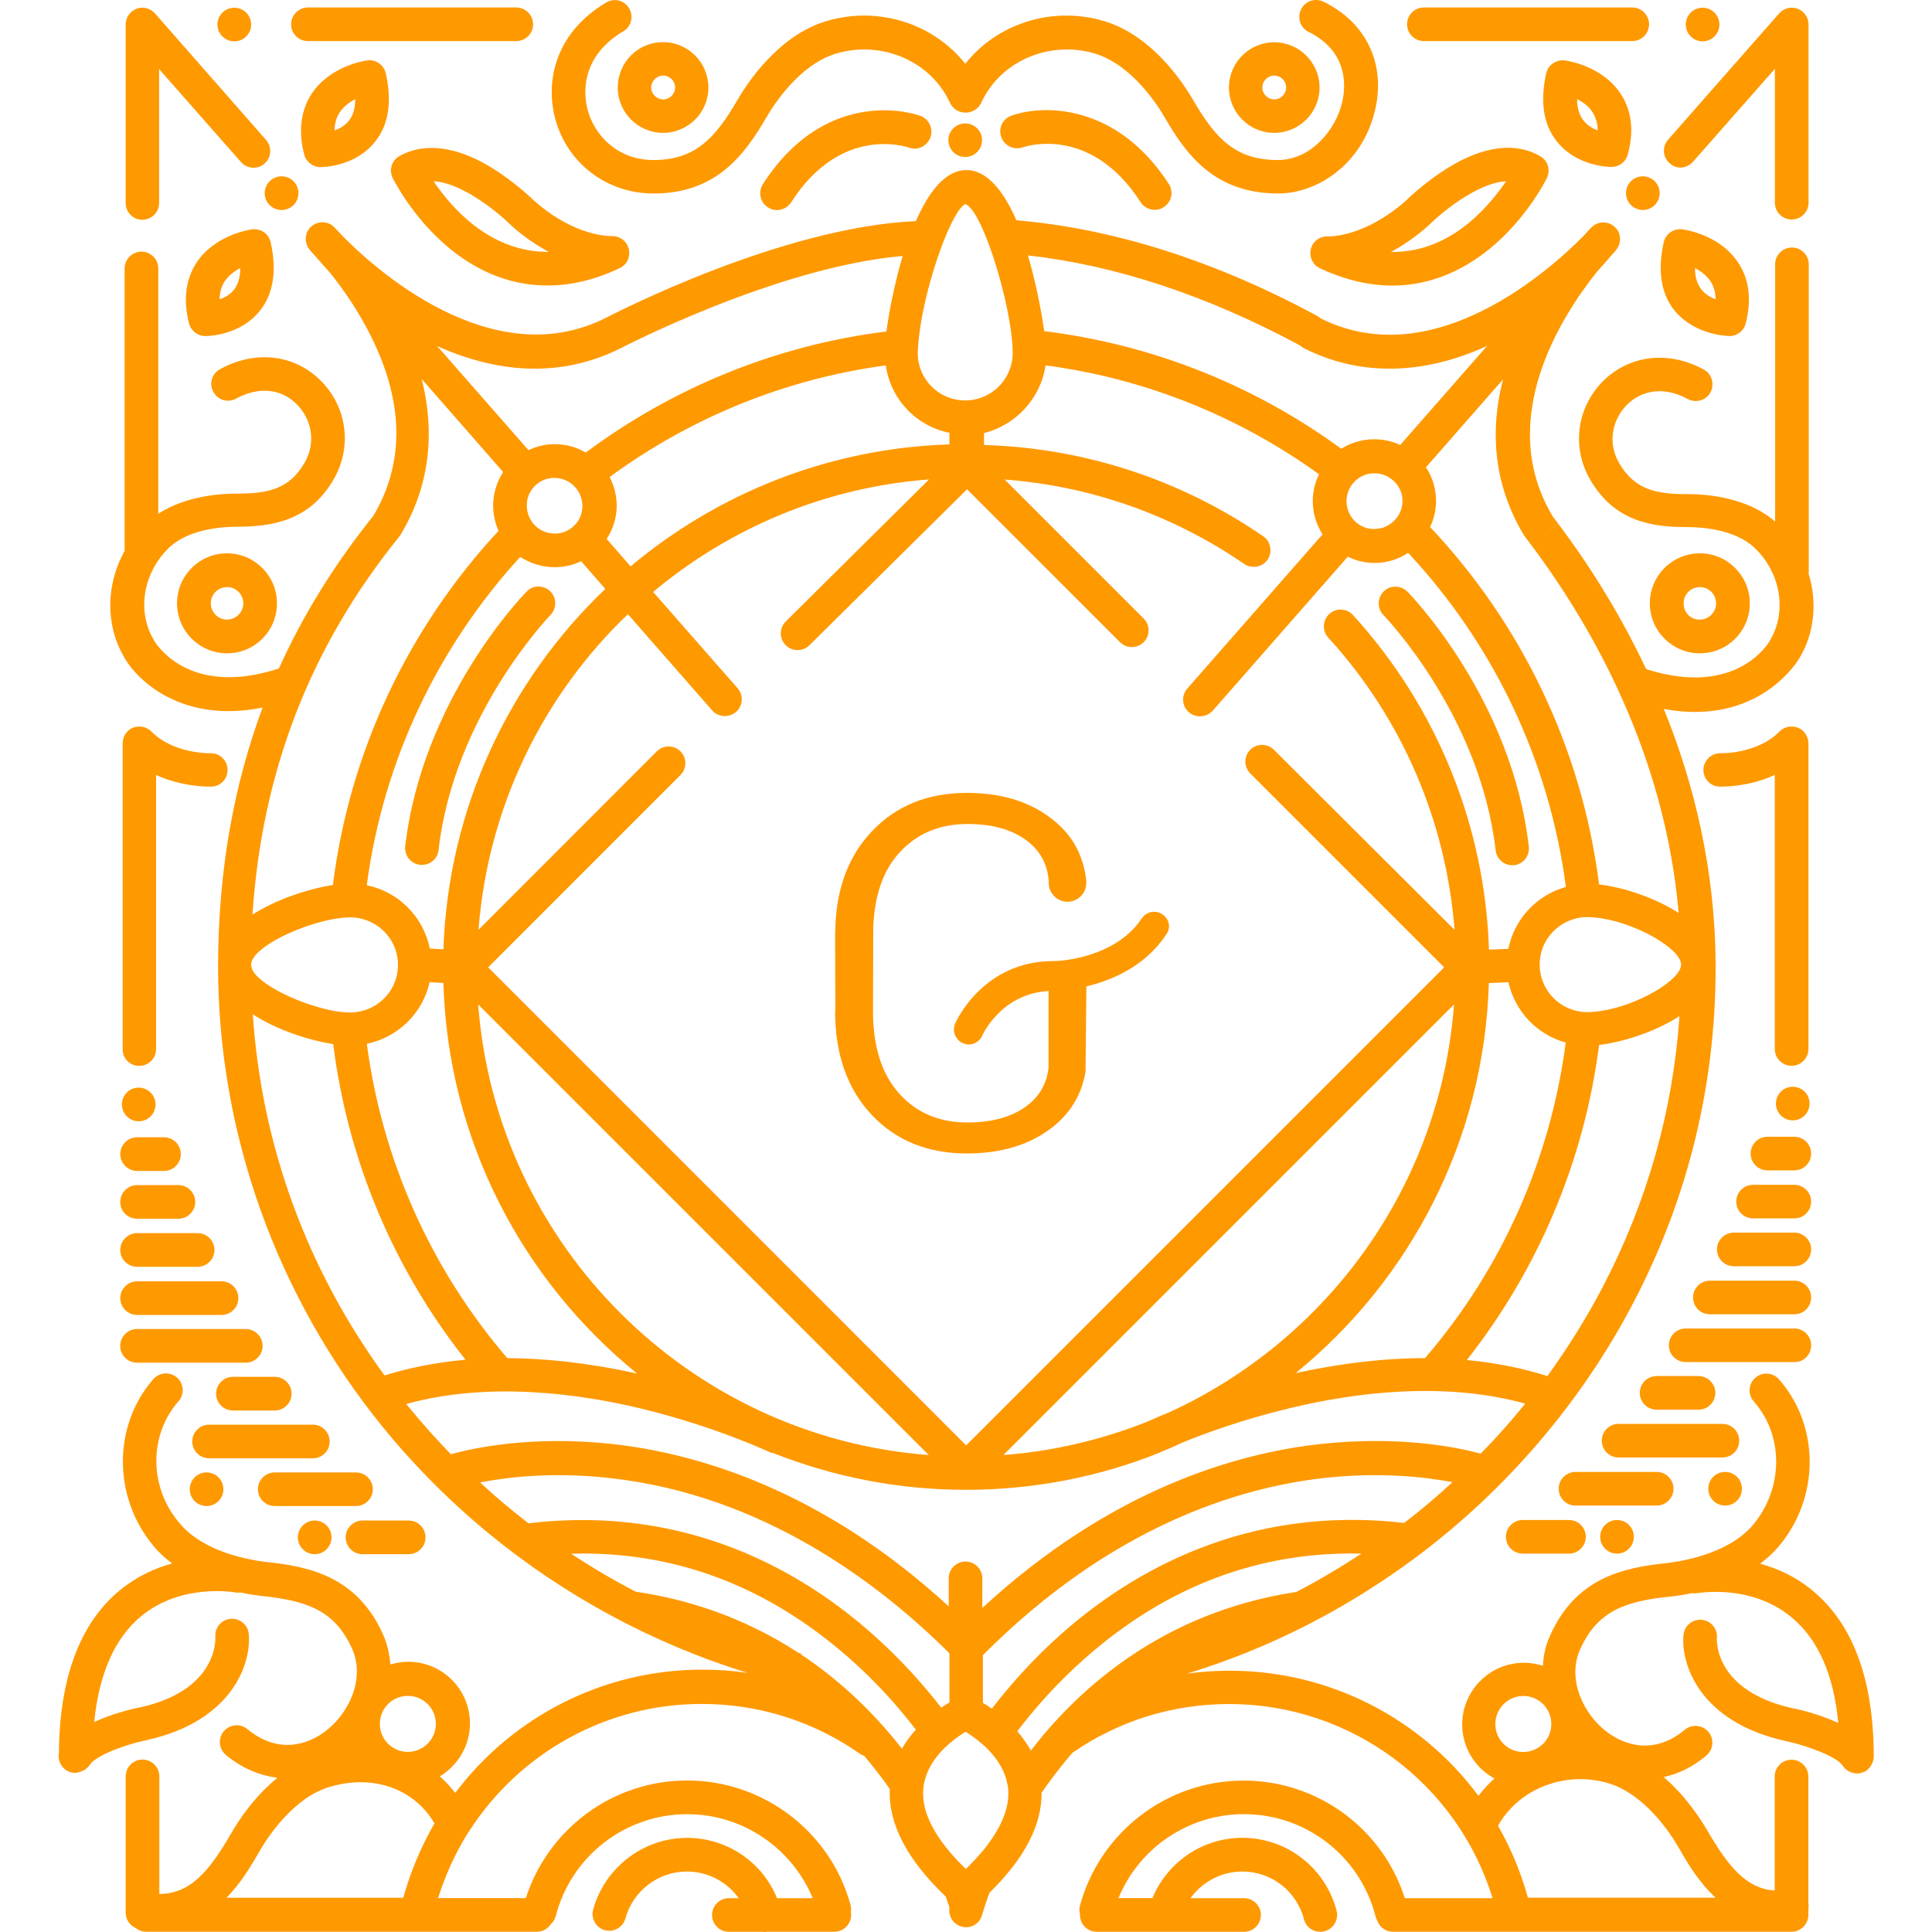 <svg width="40" height="40" viewBox="0 0 40 40" fill="none" xmlns="http://www.w3.org/2000/svg">
<g clip-path="url(#clip0_7175_10536)">
<path d="M24.065 18.93C23.925 18.835 23.733 18.873 23.639 19.015C23.082 19.853 21.9 19.898 21.838 19.898C21.827 19.898 21.822 19.898 21.81 19.898C20.354 19.898 19.797 21.141 19.775 21.191C19.709 21.348 19.78 21.528 19.932 21.596C19.972 21.613 20.017 21.625 20.055 21.625C20.174 21.625 20.285 21.558 20.337 21.44C20.342 21.428 20.725 20.573 21.709 20.518V22.11C21.669 22.453 21.507 22.723 21.218 22.925C20.92 23.133 20.522 23.24 20.032 23.24C19.447 23.24 18.968 23.038 18.615 22.638C18.255 22.238 18.075 21.671 18.075 20.94L18.08 19.185C18.108 18.538 18.282 18.026 18.615 17.661C18.975 17.261 19.447 17.06 20.032 17.06C20.522 17.06 20.92 17.166 21.218 17.375C21.517 17.583 21.685 17.87 21.713 18.241C21.713 18.253 21.713 18.27 21.713 18.281C21.713 18.495 21.889 18.67 22.102 18.67C22.315 18.67 22.49 18.495 22.49 18.281C22.49 18.27 22.49 18.253 22.49 18.241C22.433 17.685 22.18 17.246 21.725 16.915C21.27 16.58 20.703 16.416 20.017 16.416C19.202 16.416 18.544 16.686 18.044 17.22C17.572 17.72 17.323 18.378 17.295 19.188C17.295 19.245 17.29 19.3 17.29 19.356L17.295 20.936H17.29C17.29 21.83 17.544 22.545 18.044 23.078C18.544 23.611 19.202 23.881 20.017 23.881C20.703 23.881 21.27 23.718 21.727 23.386C22.143 23.083 22.39 22.683 22.475 22.188L22.492 20.423C23.003 20.3 23.7 20.018 24.14 19.355C24.25 19.216 24.212 19.025 24.065 18.93ZM29.48 0.851H33.794C33.985 0.851 34.142 0.695 34.142 0.503C34.142 0.311 33.985 0.155 33.794 0.155H29.48C29.288 0.155 29.132 0.311 29.132 0.503C29.132 0.695 29.288 0.851 29.48 0.851ZM6.375 0.851H10.688C10.88 0.851 11.037 0.695 11.037 0.503C11.037 0.311 10.879 0.155 10.688 0.155H6.375C6.184 0.155 6.027 0.311 6.027 0.503C6.027 0.695 6.179 0.851 6.375 0.851ZM34.014 3.651C34.207 3.651 34.362 3.808 34.362 4C34.362 4.193 34.205 4.348 34.014 4.348C33.82 4.348 33.665 4.191 33.665 4C33.663 3.808 33.82 3.651 34.014 3.651ZM19.983 2.555C20.177 2.555 20.332 2.711 20.332 2.903C20.332 3.095 20.175 3.251 19.983 3.251C19.792 3.251 19.635 3.095 19.635 2.903C19.635 2.711 19.79 2.555 19.983 2.555ZM13.517 4.006C13.522 4.006 13.528 4.006 13.534 4.006C14.844 4.006 15.428 3.185 15.873 2.421C16.02 2.168 16.56 1.325 17.323 1.106C18.268 0.831 19.275 1.27 19.669 2.13C19.725 2.253 19.849 2.326 19.972 2.331C19.977 2.331 19.983 2.331 19.988 2.331C19.994 2.331 20 2.331 20.01 2.331C20.134 2.326 20.257 2.253 20.314 2.13C20.707 1.27 21.713 0.831 22.659 1.106C23.424 1.331 23.963 2.17 24.108 2.421C24.553 3.191 25.137 4.006 26.465 4.006C27.264 4.006 28.209 3.41 28.472 2.268C28.692 1.323 28.287 0.468 27.404 0.036C27.229 -0.049 27.022 0.02 26.937 0.193C26.852 0.368 26.92 0.575 27.093 0.66C27.932 1.076 27.858 1.813 27.79 2.11C27.655 2.695 27.139 3.313 26.457 3.313C25.585 3.313 25.169 2.875 24.702 2.07C24.472 1.676 23.83 0.72 22.847 0.433C21.773 0.118 20.637 0.495 19.985 1.321C19.334 0.495 18.197 0.118 17.123 0.433C16.14 0.72 15.498 1.676 15.268 2.07C14.802 2.873 14.385 3.313 13.53 3.313C13.525 3.313 13.518 3.313 13.518 3.313C12.777 3.308 12.303 2.79 12.168 2.278C12.102 2.036 11.96 1.21 12.905 0.648C13.069 0.553 13.125 0.338 13.024 0.17C12.925 0.008 12.719 -0.049 12.549 0.053C11.463 0.7 11.295 1.723 11.497 2.465C11.745 3.381 12.56 4 13.517 4.006ZM5.83 3.651C6.024 3.651 6.179 3.808 6.179 4C6.179 4.193 6.022 4.348 5.83 4.348C5.639 4.348 5.48 4.193 5.48 4C5.48 3.808 5.637 3.651 5.83 3.651ZM4.852 0.16C5.045 0.16 5.2 0.316 5.2 0.508C5.2 0.7 5.044 0.856 4.852 0.856C4.66 0.856 4.502 0.701 4.502 0.508C4.502 0.315 4.659 0.16 4.852 0.16ZM35.25 0.16C35.444 0.16 35.599 0.316 35.599 0.508C35.599 0.7 35.442 0.856 35.25 0.856C35.059 0.856 34.902 0.7 34.902 0.508C34.902 0.316 35.057 0.16 35.25 0.16ZM37.117 22.5C37.31 22.5 37.465 22.656 37.465 22.848C37.465 23.041 37.309 23.196 37.117 23.196C36.923 23.196 36.769 23.04 36.769 22.848C36.769 22.656 36.923 22.5 37.117 22.5ZM35.717 30.475C35.91 30.475 36.065 30.631 36.065 30.823C36.065 31.016 35.908 31.171 35.717 31.171C35.525 31.171 35.368 31.015 35.368 30.823C35.368 30.63 35.523 30.475 35.717 30.475ZM33.478 31.47C33.672 31.47 33.827 31.626 33.827 31.818C33.827 32.011 33.67 32.166 33.478 32.166C33.285 32.166 33.13 32.01 33.13 31.818C33.13 31.625 33.287 31.47 33.478 31.47ZM12.79 1.813C12.79 2.33 13.212 2.751 13.729 2.751C14.245 2.751 14.667 2.33 14.667 1.813C14.667 1.296 14.247 0.873 13.73 0.873C13.213 0.868 12.79 1.29 12.79 1.813ZM13.73 1.565C13.865 1.565 13.977 1.676 13.977 1.811C13.977 1.946 13.865 2.058 13.73 2.058C13.595 2.058 13.483 1.946 13.483 1.811C13.482 1.678 13.595 1.565 13.73 1.565ZM26.382 2.751C26.898 2.751 27.32 2.33 27.32 1.813C27.32 1.296 26.898 0.875 26.382 0.875C25.865 0.875 25.444 1.296 25.444 1.813C25.444 2.33 25.865 2.751 26.382 2.751ZM26.382 1.565C26.517 1.565 26.628 1.676 26.628 1.811C26.628 1.946 26.517 2.058 26.382 2.058C26.247 2.058 26.135 1.946 26.135 1.811C26.135 1.678 26.247 1.565 26.382 1.565ZM20.933 2.398C20.753 2.465 20.663 2.663 20.732 2.843C20.799 3.023 20.997 3.113 21.177 3.051C21.233 3.03 22.582 2.58 23.617 4.188C23.683 4.29 23.797 4.345 23.909 4.345C23.97 4.345 24.038 4.328 24.093 4.288C24.257 4.186 24.302 3.968 24.2 3.81C23.12 2.14 21.592 2.156 20.933 2.398ZM19.055 2.398C19.005 2.381 18.544 2.218 17.913 2.313C17.328 2.398 16.49 2.73 15.793 3.815C15.692 3.978 15.737 4.191 15.9 4.293C15.957 4.333 16.023 4.35 16.085 4.35C16.197 4.35 16.31 4.293 16.377 4.193C17.405 2.585 18.755 3.035 18.817 3.056C18.997 3.123 19.194 3.028 19.262 2.848C19.33 2.668 19.235 2.465 19.055 2.398ZM35.053 3.348L36.747 1.425V4.196C36.747 4.388 36.904 4.545 37.095 4.545C37.287 4.545 37.444 4.388 37.444 4.196V0.508C37.444 0.361 37.353 0.233 37.218 0.181C37.084 0.13 36.932 0.17 36.837 0.276L34.537 2.891C34.407 3.038 34.425 3.256 34.57 3.381C34.705 3.511 34.923 3.495 35.053 3.348ZM2.945 4.551C3.137 4.551 3.294 4.395 3.294 4.203V1.43L4.987 3.353C5.115 3.5 5.335 3.511 5.475 3.388C5.622 3.258 5.632 3.04 5.509 2.898L3.209 0.278C3.114 0.171 2.962 0.131 2.827 0.181C2.692 0.233 2.602 0.361 2.602 0.508V4.203C2.602 4.393 2.754 4.551 2.945 4.551ZM27.495 4.895C27.332 4.883 27.18 4.996 27.14 5.153C27.1 5.316 27.18 5.485 27.325 5.553C27.877 5.811 28.377 5.913 28.827 5.913C29.687 5.913 30.373 5.536 30.852 5.143C31.617 4.513 32.01 3.72 32.027 3.686C32.105 3.523 32.048 3.326 31.892 3.236C31.537 3.028 30.925 2.9 29.992 3.466C29.525 3.753 29.165 4.096 29.104 4.158C28.248 4.911 27.535 4.895 27.495 4.895ZM29.57 4.675C29.575 4.67 29.582 4.663 29.587 4.658C29.852 4.393 30.599 3.781 31.183 3.753C31.015 3.995 30.762 4.321 30.419 4.608C29.912 5.025 29.372 5.226 28.799 5.215C29.037 5.091 29.3 4.911 29.57 4.675ZM8.264 3.235C8.107 3.325 8.05 3.523 8.13 3.685C8.147 3.718 8.54 4.511 9.305 5.141C9.784 5.535 10.463 5.911 11.33 5.911C11.785 5.911 12.287 5.81 12.832 5.551C12.983 5.478 13.057 5.315 13.017 5.151C12.977 4.99 12.83 4.883 12.662 4.888C12.633 4.888 11.914 4.91 11.059 4.156C10.997 4.096 10.637 3.753 10.17 3.466C9.237 2.903 8.619 3.033 8.264 3.235ZM10.592 4.675C10.857 4.911 11.12 5.085 11.362 5.215C10.147 5.226 9.344 4.298 8.977 3.753C9.562 3.781 10.31 4.395 10.573 4.658C10.582 4.663 10.587 4.67 10.592 4.675ZM37.527 32.931C37.178 32.64 36.795 32.47 36.442 32.375C36.577 32.273 36.707 32.155 36.819 32.026C37.678 31.015 37.685 29.525 36.83 28.556C36.7 28.41 36.482 28.4 36.34 28.528C36.194 28.658 36.184 28.876 36.312 29.018C36.937 29.726 36.925 30.823 36.29 31.576C35.773 32.183 34.788 32.33 34.497 32.363C33.614 32.458 32.623 32.661 32.09 33.87C32.005 34.055 31.955 34.263 31.944 34.488C31.82 34.448 31.685 34.426 31.55 34.426C30.847 34.426 30.273 35 30.273 35.703C30.273 36.186 30.544 36.608 30.942 36.821C30.823 36.928 30.712 37.046 30.61 37.181C29.428 35.59 27.54 34.59 25.46 34.59C25.162 34.59 24.863 34.611 24.577 34.651C26.287 34.128 27.877 33.313 29.328 32.233C31.202 30.833 32.758 29.005 33.827 26.953C34.952 24.793 35.52 22.46 35.52 20.031C35.52 20.015 35.52 20.003 35.52 19.986C35.52 19.981 35.52 19.981 35.52 19.975C35.52 19.968 35.52 19.963 35.52 19.958C35.508 17.985 35.07 16.208 34.447 14.678C34.677 14.723 34.897 14.74 35.093 14.74C36.55 14.74 37.19 13.738 37.258 13.621C37.574 13.093 37.623 12.451 37.444 11.873C37.449 11.856 37.449 11.833 37.449 11.811V5.473C37.449 5.281 37.292 5.125 37.1 5.125C36.908 5.125 36.752 5.281 36.752 5.473V10.798C36.162 10.286 35.307 10.23 34.952 10.23C34.265 10.235 33.839 10.128 33.523 9.588C33.258 9.133 33.412 8.66 33.675 8.39C34.007 8.053 34.478 8.008 34.94 8.26C35.108 8.35 35.322 8.293 35.412 8.125C35.502 7.956 35.445 7.743 35.277 7.653C34.545 7.248 33.725 7.35 33.18 7.9C32.64 8.451 32.538 9.266 32.922 9.93C33.422 10.79 34.182 10.913 34.928 10.913C34.94 10.913 34.945 10.913 34.957 10.913C35.182 10.913 35.907 10.946 36.324 11.34C36.864 11.851 37.004 12.655 36.65 13.251C36.65 13.251 36.645 13.256 36.645 13.263C36.617 13.313 35.949 14.45 34.082 13.853C33.52 12.661 32.867 11.648 32.26 10.84L31.983 11.051L32.258 10.838L32.147 10.691C30.948 8.685 32.332 6.546 33.052 5.641L33.457 5.18C33.58 5.033 33.569 4.815 33.423 4.69C33.283 4.571 33.08 4.578 32.952 4.706C32.94 4.718 32.879 4.78 32.783 4.886C32.158 5.521 29.718 7.771 27.352 6.596L27.285 6.551L27.252 6.53C25.132 5.388 23.04 4.73 21.044 4.561C20.785 3.971 20.442 3.521 20.009 3.521C19.57 3.521 19.227 3.976 18.962 4.578C16.167 4.701 12.692 6.506 12.545 6.58C10.165 7.78 7.714 5.518 7.089 4.883C6.994 4.776 6.925 4.715 6.92 4.703C6.79 4.573 6.589 4.568 6.449 4.686C6.302 4.81 6.292 5.03 6.415 5.176L6.849 5.666C7.1 5.98 7.42 6.435 7.69 6.98C8.365 8.346 8.377 9.588 7.73 10.68C6.925 11.681 6.274 12.733 5.774 13.841C3.89 14.455 3.215 13.306 3.187 13.256C3.187 13.251 3.182 13.251 3.182 13.245C2.827 12.648 2.967 11.845 3.507 11.333C3.924 10.94 4.649 10.906 4.874 10.906H4.879C5.632 10.906 6.409 10.788 6.909 9.923C7.292 9.258 7.19 8.436 6.65 7.891C6.105 7.335 5.284 7.24 4.554 7.645C4.384 7.735 4.322 7.948 4.419 8.116C4.509 8.285 4.722 8.346 4.89 8.251C5.357 7.998 5.829 8.043 6.155 8.381C6.42 8.651 6.567 9.123 6.307 9.578C5.999 10.113 5.577 10.22 4.902 10.22C4.897 10.22 4.89 10.22 4.88 10.22C4.57 10.22 3.852 10.265 3.277 10.636V5.558C3.277 5.366 3.12 5.21 2.929 5.21C2.737 5.21 2.58 5.366 2.58 5.558V11.406C2.197 12.091 2.175 12.93 2.569 13.605C2.607 13.678 2.849 14.083 3.389 14.386C3.699 14.56 4.142 14.723 4.734 14.723C4.947 14.723 5.184 14.701 5.437 14.65C4.83 16.28 4.525 18.035 4.515 19.946C4.515 19.951 4.515 19.951 4.515 19.958V19.963C4.515 19.98 4.515 19.996 4.515 20.008C4.515 23.461 5.73 26.851 7.934 29.556C9.885 31.951 12.539 33.728 15.48 34.635C15.17 34.59 14.855 34.568 14.542 34.568C12.479 34.568 10.605 35.551 9.425 37.121C9.33 36.998 9.224 36.88 9.105 36.778C9.477 36.553 9.73 36.148 9.73 35.681C9.73 34.978 9.157 34.405 8.454 34.405C8.324 34.405 8.2 34.426 8.082 34.461C8.065 34.241 8.015 34.035 7.935 33.848C7.395 32.64 6.412 32.436 5.529 32.341C5.237 32.308 4.252 32.161 3.735 31.555C3.084 30.818 3.072 29.721 3.695 29.013C3.825 28.866 3.807 28.648 3.667 28.523C3.52 28.393 3.302 28.411 3.177 28.551C2.329 29.518 2.334 31.008 3.189 32.021C3.3 32.156 3.43 32.268 3.565 32.37C3.21 32.465 2.829 32.64 2.48 32.926C1.654 33.606 1.232 34.743 1.22 36.29C1.192 36.43 1.254 36.576 1.377 36.655C1.434 36.688 1.495 36.705 1.557 36.705C1.579 36.705 1.607 36.7 1.63 36.693H1.635C1.647 36.693 1.652 36.688 1.664 36.681C1.68 36.676 1.704 36.67 1.72 36.66C1.725 36.66 1.725 36.655 1.732 36.655C1.789 36.621 1.839 36.576 1.872 36.52C2.007 36.345 2.564 36.126 3.025 36.03C4.83 35.636 5.207 34.416 5.15 33.831C5.134 33.64 4.965 33.5 4.774 33.516C4.582 33.533 4.442 33.701 4.459 33.893C4.459 33.898 4.464 34 4.43 34.151C4.345 34.5 4.037 35.101 2.879 35.355C2.874 35.355 2.874 35.355 2.867 35.355C2.732 35.383 2.327 35.478 1.95 35.653C2.052 34.651 2.372 33.921 2.917 33.466C3.755 32.77 4.862 32.966 4.874 32.971C4.914 32.976 4.947 32.976 4.98 32.971C5.165 33.011 5.324 33.033 5.442 33.045C6.37 33.146 6.937 33.348 7.292 34.141C7.567 34.766 7.214 35.485 6.735 35.845C6.494 36.03 5.847 36.396 5.122 35.8C4.975 35.676 4.757 35.698 4.632 35.845C4.509 35.991 4.53 36.21 4.677 36.335C5.004 36.605 5.369 36.761 5.745 36.806C5.262 37.2 4.935 37.695 4.789 37.953C4.317 38.768 3.934 39.206 3.299 39.213V36.778C3.299 36.586 3.142 36.43 2.95 36.43C2.759 36.43 2.602 36.586 2.602 36.778V39.601C2.602 39.741 2.687 39.86 2.804 39.916C2.865 39.961 2.939 39.995 3.017 39.995H11.114C11.237 39.995 11.338 39.933 11.405 39.838C11.45 39.793 11.49 39.736 11.507 39.67C11.827 38.426 12.947 37.561 14.229 37.561C15.375 37.561 16.393 38.258 16.827 39.3H16.087C15.784 38.551 15.052 38.051 14.225 38.051C13.32 38.051 12.522 38.665 12.28 39.536C12.23 39.721 12.342 39.913 12.522 39.963C12.707 40.013 12.899 39.901 12.948 39.721C13.105 39.148 13.629 38.748 14.22 38.748C14.659 38.748 15.052 38.961 15.293 39.3H15.09C14.899 39.3 14.742 39.456 14.742 39.648C14.742 39.84 14.899 39.996 15.09 39.996H15.793C15.805 39.995 15.822 40 15.834 40C15.85 40 15.867 40 15.879 39.995H17.273C17.465 39.995 17.622 39.838 17.622 39.646C17.622 39.63 17.622 39.613 17.617 39.596C17.622 39.551 17.622 39.501 17.612 39.45C17.202 37.926 15.807 36.863 14.227 36.863C12.697 36.863 11.354 37.853 10.887 39.298H9.07C9.217 38.831 9.414 38.398 9.66 37.993C9.677 37.971 9.689 37.948 9.705 37.926C10.733 36.313 12.534 35.278 14.53 35.278C15.712 35.278 16.847 35.638 17.808 36.313C17.837 36.33 17.865 36.346 17.893 36.353C18.04 36.528 18.185 36.713 18.327 36.905C18.36 36.95 18.389 36.995 18.422 37.04C18.389 37.753 18.777 38.501 19.58 39.266C19.608 39.351 19.637 39.423 19.654 39.48V39.553C19.654 39.745 19.81 39.901 20.002 39.901C20.165 39.901 20.294 39.795 20.334 39.643C20.334 39.638 20.384 39.468 20.485 39.188C21.21 38.48 21.57 37.788 21.565 37.118C21.61 37.051 21.66 36.978 21.712 36.91C21.869 36.696 22.032 36.488 22.202 36.291C23.159 35.628 24.277 35.28 25.447 35.28C27.967 35.28 30.17 36.921 30.902 39.3H29.085C28.623 37.855 27.28 36.865 25.745 36.865C24.165 36.865 22.777 37.928 22.36 39.451C22.343 39.508 22.343 39.563 22.36 39.62C22.36 39.631 22.36 39.636 22.36 39.648C22.36 39.84 22.517 39.996 22.709 39.996H25.757C25.948 39.996 26.105 39.84 26.105 39.648C26.105 39.456 25.948 39.3 25.757 39.3H24.648C24.89 38.963 25.284 38.748 25.722 38.748C26.323 38.748 26.847 39.153 26.998 39.738C27.038 39.895 27.178 39.996 27.335 39.996C27.363 39.996 27.392 39.991 27.42 39.985C27.605 39.94 27.718 39.748 27.674 39.563C27.444 38.675 26.645 38.05 25.722 38.05C24.9 38.05 24.17 38.55 23.86 39.298H23.157C23.584 38.258 24.607 37.56 25.755 37.56C27.037 37.56 28.157 38.426 28.477 39.668C28.482 39.696 28.498 39.725 28.51 39.753C28.555 39.893 28.685 39.995 28.842 39.995H37.092C37.283 39.995 37.44 39.838 37.44 39.646C37.44 39.641 37.44 39.63 37.44 39.625C37.44 39.62 37.44 39.608 37.44 39.603V39.536C37.445 39.503 37.445 39.47 37.445 39.435C37.445 39.43 37.445 39.423 37.44 39.418V36.781C37.44 36.59 37.283 36.433 37.092 36.433C36.9 36.433 36.743 36.59 36.743 36.781V39.143C36.158 39.098 35.794 38.665 35.343 37.89C35.197 37.643 34.894 37.176 34.444 36.793C34.754 36.726 35.05 36.58 35.327 36.348C35.474 36.225 35.495 36.005 35.372 35.858C35.248 35.711 35.029 35.69 34.882 35.813C34.162 36.41 33.515 36.043 33.269 35.858C32.79 35.498 32.437 34.773 32.712 34.155C33.067 33.361 33.633 33.153 34.562 33.058C34.68 33.046 34.837 33.025 35.023 32.985C35.057 32.99 35.097 32.99 35.135 32.985C35.147 32.985 36.243 32.783 37.087 33.48C37.639 33.935 37.964 34.666 38.06 35.673C37.678 35.493 37.267 35.398 37.139 35.37C37.133 35.37 37.133 35.37 37.127 35.37C35.974 35.116 35.658 34.521 35.575 34.171C35.542 34.025 35.542 33.925 35.547 33.913C35.563 33.721 35.423 33.553 35.232 33.536C35.04 33.52 34.872 33.66 34.855 33.851C34.798 34.441 35.175 35.656 36.987 36.05C37.453 36.151 38.044 36.381 38.15 36.556C38.15 36.556 38.15 36.561 38.155 36.561C38.172 36.583 38.188 36.606 38.205 36.623C38.21 36.628 38.217 36.628 38.222 36.635C38.239 36.646 38.255 36.663 38.272 36.668C38.277 36.673 38.288 36.68 38.294 36.68C38.31 36.691 38.327 36.696 38.343 36.701C38.349 36.701 38.36 36.706 38.365 36.706C38.387 36.711 38.415 36.718 38.444 36.718C38.465 36.718 38.483 36.718 38.505 36.713C38.51 36.713 38.517 36.713 38.522 36.708C38.538 36.703 38.555 36.696 38.578 36.691H38.584C38.6 36.686 38.612 36.675 38.629 36.67L38.633 36.665C38.645 36.66 38.655 36.648 38.662 36.643C38.667 36.638 38.678 36.631 38.684 36.621C38.688 36.616 38.7 36.605 38.705 36.6C38.71 36.588 38.722 36.583 38.727 36.571C38.732 36.56 38.739 36.555 38.743 36.543C38.748 36.531 38.755 36.526 38.76 36.515C38.765 36.503 38.765 36.493 38.772 36.481C38.777 36.47 38.777 36.46 38.783 36.448C38.783 36.436 38.788 36.426 38.788 36.42C38.788 36.408 38.794 36.398 38.794 36.38V36.366C38.792 34.776 38.365 33.623 37.527 32.931ZM8.349 39.291H4.689C4.999 38.976 5.217 38.6 5.385 38.308C5.532 38.055 6.072 37.211 6.835 36.993C7.735 36.728 8.579 37.038 8.995 37.751C8.72 38.228 8.5 38.746 8.349 39.291ZM8.444 36.271C8.124 36.271 7.864 36.013 7.864 35.691C7.864 35.37 8.122 35.111 8.444 35.111C8.764 35.111 9.024 35.37 9.024 35.691C9.024 36.013 8.759 36.271 8.444 36.271ZM29.07 31.531C25.787 31.15 23.413 32.56 21.997 33.808C21.384 34.348 20.9 34.905 20.535 35.376C20.468 35.331 20.405 35.286 20.35 35.258V34.268C23.01 31.596 25.654 30.798 27.407 30.601C28.57 30.471 29.51 30.58 30.072 30.686C29.75 30.986 29.419 31.266 29.07 31.531ZM33.192 26.628C32.855 27.275 32.467 27.893 32.038 28.49C31.593 28.35 31.037 28.22 30.369 28.158C31.858 26.268 32.803 24.013 33.107 21.635C33.59 21.578 34.26 21.37 34.772 21.038C34.637 22.99 34.108 24.868 33.192 26.628ZM30.825 20.353L31.23 20.336C31.365 20.938 31.82 21.421 32.417 21.585C32.102 23.991 31.102 26.263 29.503 28.118C28.733 28.118 27.838 28.208 26.827 28.428C29.189 26.505 30.729 23.608 30.825 20.353ZM24.217 29.236C23.992 29.326 23.835 29.4 23.755 29.433C22.822 29.805 21.82 30.046 20.775 30.125L30.104 20.796C29.823 24.553 27.483 27.736 24.217 29.236ZM34.805 19.976C34.794 20.291 33.934 20.803 33.175 20.926C33.069 20.943 32.962 20.955 32.86 20.955C32.725 20.955 32.595 20.926 32.478 20.876C32.123 20.725 31.877 20.376 31.877 19.971C31.877 19.566 32.123 19.218 32.478 19.066C32.597 19.016 32.725 18.988 32.86 18.988C32.962 18.988 33.069 19 33.175 19.016C33.934 19.14 34.788 19.651 34.805 19.961C34.805 19.965 34.805 19.97 34.805 19.976ZM31.55 11.08L31.697 11.276C32.974 12.98 34.468 15.618 34.755 18.901C34.248 18.575 33.585 18.366 33.107 18.311C32.747 15.466 31.482 12.896 29.608 10.911C29.687 10.748 29.732 10.563 29.732 10.371C29.732 10.113 29.654 9.871 29.523 9.675L31.12 7.853C30.819 9.01 30.965 10.106 31.55 11.08ZM26.889 7.138L26.962 7.188L27 7.211C27.557 7.493 28.154 7.633 28.772 7.633C29.424 7.633 30.105 7.476 30.79 7.161L28.99 9.213C28.827 9.135 28.647 9.095 28.45 9.095C28.197 9.095 27.967 9.168 27.77 9.291C25.998 7.998 23.902 7.138 21.619 6.856C21.562 6.446 21.45 5.861 21.282 5.288C23.087 5.49 24.97 6.11 26.889 7.138ZM29.037 10.371C29.037 10.625 28.869 10.843 28.637 10.923C28.58 10.94 28.518 10.951 28.457 10.951C28.44 10.951 28.417 10.951 28.4 10.951C28.142 10.93 27.933 10.731 27.889 10.485C27.884 10.451 27.877 10.411 27.877 10.378C27.877 10.338 27.882 10.305 27.889 10.266C27.939 10.013 28.154 9.816 28.417 9.8C28.428 9.8 28.445 9.8 28.457 9.8C28.468 9.8 28.479 9.8 28.49 9.8C28.748 9.816 28.968 10.001 29.025 10.25C29.03 10.283 29.037 10.311 29.037 10.345C29.03 10.348 29.037 10.36 29.037 10.371ZM21.647 7.565C23.738 7.84 25.674 8.638 27.31 9.82C27.225 9.988 27.18 10.175 27.18 10.376C27.18 10.63 27.253 10.86 27.382 11.063L24.582 14.256C24.452 14.403 24.47 14.621 24.615 14.746C24.682 14.803 24.762 14.831 24.845 14.831C24.94 14.831 25.037 14.791 25.11 14.713L27.905 11.525C28.073 11.61 28.26 11.655 28.462 11.655C28.72 11.655 28.957 11.576 29.154 11.446C30.897 13.313 32.072 15.708 32.42 18.363C31.819 18.531 31.352 19.026 31.229 19.645L30.828 19.661C30.744 17.091 29.748 14.64 28.012 12.733C27.882 12.593 27.663 12.581 27.522 12.711C27.382 12.841 27.37 13.06 27.5 13.201C29.03 14.876 29.94 17.003 30.115 19.251L26.375 15.523C26.24 15.388 26.02 15.388 25.885 15.523C25.75 15.658 25.75 15.878 25.885 16.013L29.9 20.028L20.003 29.925L10.107 20.028L14.088 16.046C14.223 15.911 14.223 15.691 14.088 15.556C13.954 15.421 13.733 15.421 13.598 15.556L9.907 19.25C10.104 16.691 11.25 14.391 13 12.716L14.743 14.706C14.81 14.785 14.907 14.825 15.008 14.825C15.087 14.825 15.172 14.796 15.239 14.74C15.385 14.61 15.395 14.391 15.272 14.25L13.522 12.255C15.097 10.94 17.07 10.09 19.235 9.926L16.267 12.868C16.132 13.003 16.132 13.223 16.267 13.358C16.334 13.425 16.424 13.46 16.514 13.46C16.604 13.46 16.689 13.426 16.76 13.358L20.022 10.13L23.189 13.296C23.323 13.431 23.544 13.431 23.678 13.296C23.814 13.161 23.814 12.941 23.678 12.806L20.8 9.928C22.584 10.063 24.28 10.66 25.76 11.676C25.917 11.783 26.137 11.743 26.244 11.586C26.35 11.43 26.31 11.21 26.154 11.103C24.444 9.928 22.453 9.275 20.373 9.213V8.965C21.023 8.808 21.547 8.251 21.647 7.565ZM11.487 11.743C11.684 11.743 11.868 11.698 12.032 11.62L12.532 12.193C10.547 14.088 9.282 16.725 9.18 19.655L8.899 19.638C8.764 18.98 8.252 18.463 7.594 18.328C7.937 15.725 9.084 13.375 10.77 11.53C10.98 11.665 11.222 11.743 11.487 11.743ZM10.907 10.473C10.907 10.445 10.907 10.423 10.912 10.395C10.912 10.378 10.917 10.366 10.917 10.35C10.967 10.103 11.182 9.911 11.44 9.895C11.452 9.895 11.462 9.895 11.469 9.895C11.475 9.895 11.473 9.895 11.48 9.895C11.745 9.895 11.97 10.075 12.037 10.321C12.049 10.371 12.059 10.423 12.059 10.473C12.059 10.513 12.053 10.551 12.047 10.591C11.997 10.838 11.782 11.03 11.524 11.046C11.507 11.046 11.495 11.046 11.479 11.046C11.405 11.046 11.332 11.03 11.27 11.006C11.065 10.928 10.907 10.715 10.907 10.473ZM8.894 20.335L9.18 20.351C9.275 23.613 10.822 26.515 13.19 28.438C12.172 28.213 11.278 28.123 10.502 28.118C8.917 26.268 7.91 24.008 7.595 21.611C8.242 21.476 8.754 20.976 8.894 20.335ZM9.9 20.796L19.229 30.125C14.258 29.748 10.277 25.768 9.9 20.796ZM19.05 6.795C19.202 5.743 19.718 4.338 19.988 4.225C20.299 4.343 20.775 5.8 20.922 6.788C20.95 6.986 20.967 7.166 20.967 7.313C20.967 7.375 20.962 7.431 20.95 7.488C20.865 7.943 20.467 8.291 19.983 8.291C19.5 8.291 19.1 7.943 19.017 7.488C19.005 7.431 19 7.37 19 7.313C19.005 7.16 19.022 6.986 19.05 6.795ZM19.657 8.96V9.201C17.148 9.28 14.855 10.22 13.055 11.726L12.56 11.158C12.69 10.961 12.768 10.72 12.768 10.466C12.768 10.253 12.712 10.05 12.622 9.876C14.27 8.668 16.22 7.851 18.34 7.565C18.437 8.263 18.97 8.825 19.657 8.96ZM11.07 7.633C11.688 7.633 12.285 7.493 12.847 7.211C12.88 7.195 16.092 5.525 18.689 5.3C18.52 5.868 18.407 6.458 18.352 6.863C16.042 7.15 13.91 8.043 12.127 9.37C11.937 9.258 11.722 9.196 11.487 9.196C11.29 9.196 11.105 9.241 10.942 9.32L9.052 7.166C9.744 7.475 10.418 7.633 11.07 7.633ZM8.264 11.113L8.292 11.073C8.877 10.106 9.024 9.003 8.73 7.845L10.417 9.773C10.289 9.971 10.21 10.213 10.21 10.466C10.21 10.651 10.25 10.826 10.322 10.99C8.484 12.97 7.245 15.511 6.892 18.323C6.392 18.401 5.729 18.615 5.227 18.936C5.425 15.966 6.42 13.396 8.264 11.113ZM5.2 19.965C5.212 19.638 6.117 19.188 6.83 19.043C6.987 19.01 7.134 18.993 7.257 18.993C7.352 18.993 7.437 19.005 7.527 19.033C7.937 19.151 8.24 19.528 8.24 19.978C8.24 20.428 7.937 20.805 7.527 20.923C7.442 20.945 7.352 20.963 7.257 20.963C7.127 20.963 6.982 20.946 6.83 20.913C6.117 20.761 5.21 20.311 5.2 19.985C5.2 19.97 5.2 19.97 5.2 19.965ZM5.234 21C5.734 21.326 6.404 21.54 6.899 21.618C7.197 24.003 8.142 26.263 9.637 28.151C8.969 28.213 8.41 28.336 7.962 28.478C6.347 26.263 5.414 23.703 5.234 21ZM8.462 29.13C8.445 29.108 8.429 29.09 8.412 29.068C10.105 28.601 11.955 28.848 13.254 29.158C14.822 29.535 15.97 30.08 15.98 30.086L15.985 30.075C17.229 30.57 18.584 30.845 20 30.845C21.412 30.845 22.762 30.575 23.998 30.08C23.998 30.08 24.01 30.075 24.032 30.063C24.178 30.001 24.33 29.94 24.47 29.871C24.948 29.675 25.752 29.381 26.72 29.151C28.03 28.836 29.887 28.59 31.578 29.061C31.287 29.421 30.982 29.765 30.657 30.096C30.185 29.966 28.982 29.72 27.357 29.895C25.592 30.086 22.994 30.84 20.338 33.291V32.678C20.338 32.486 20.182 32.33 19.99 32.33C19.799 32.33 19.642 32.486 19.642 32.678V33.258C17.005 30.835 14.418 30.086 12.664 29.895C10.998 29.715 9.779 29.985 9.335 30.108C9.04 29.805 8.742 29.473 8.462 29.13ZM9.94 30.693C10.502 30.581 11.454 30.468 12.639 30.603C15.76 30.951 18.155 32.735 19.657 34.23V35.248C19.607 35.276 19.55 35.31 19.488 35.355C19.123 34.888 18.645 34.343 18.044 33.815C16.627 32.561 14.242 31.143 10.947 31.538V31.543C10.598 31.273 10.26 30.991 9.94 30.693ZM18.674 36.205C18.015 35.361 17.295 34.726 16.577 34.248L16.582 34.231C16.565 34.226 16.549 34.22 16.532 34.22C15.334 33.438 14.13 33.095 13.164 32.955C12.709 32.718 12.258 32.455 11.825 32.168C13.945 32.106 15.868 32.826 17.567 34.316C18.152 34.828 18.613 35.356 18.962 35.811C18.854 35.928 18.757 36.058 18.674 36.205ZM20.354 38.313C20.268 38.415 20.178 38.515 20.078 38.616C20.057 38.638 20.029 38.666 20 38.69L19.995 38.695L19.99 38.7V38.688C19.979 38.676 19.962 38.666 19.95 38.648C19.838 38.541 19.742 38.435 19.652 38.328C19.242 37.838 19.062 37.383 19.123 36.968C19.128 36.935 19.135 36.901 19.145 36.866C19.19 36.686 19.275 36.53 19.375 36.395C19.46 36.283 19.555 36.186 19.65 36.103C19.735 36.03 19.819 35.968 19.892 35.918C19.925 35.896 19.953 35.878 19.982 35.861C19.982 35.861 19.987 35.861 19.987 35.856H19.992C20.032 35.878 20.07 35.906 20.122 35.941C20.189 35.986 20.268 36.048 20.347 36.116C20.448 36.206 20.549 36.313 20.634 36.431C20.735 36.578 20.819 36.741 20.854 36.926C20.854 36.938 20.858 36.955 20.865 36.966C20.928 37.373 20.753 37.823 20.354 38.313ZM21.727 35.776C21.715 35.788 21.705 35.798 21.698 35.81C21.569 35.956 21.452 36.101 21.343 36.243C21.259 36.096 21.163 35.961 21.062 35.843C21.41 35.388 21.884 34.841 22.479 34.32C24.165 32.835 26.084 32.115 28.187 32.166C27.748 32.453 27.299 32.723 26.837 32.96C24.43 33.325 22.784 34.573 21.727 35.776ZM31.538 35.113C31.858 35.113 32.118 35.371 32.118 35.693C32.118 36.015 31.86 36.273 31.538 36.273C31.217 36.273 30.959 36.015 30.959 35.693C30.96 35.378 31.218 35.113 31.538 35.113ZM33.294 36.918C34.059 37.143 34.599 37.981 34.743 38.233C34.923 38.548 35.165 38.965 35.52 39.29H31.634C31.487 38.761 31.279 38.261 31.015 37.8C31.444 37.036 32.398 36.655 33.294 36.918ZM3.665 12.491C3.665 13.06 4.127 13.526 4.7 13.526C5.274 13.526 5.734 13.065 5.734 12.491C5.734 11.923 5.272 11.456 4.699 11.456C4.125 11.456 3.665 11.923 3.665 12.491ZM5.037 12.491C5.037 12.676 4.885 12.828 4.7 12.828C4.515 12.828 4.364 12.676 4.364 12.491C4.364 12.306 4.515 12.155 4.7 12.155C4.885 12.153 5.037 12.306 5.037 12.491ZM36.228 12.491C36.228 11.923 35.767 11.456 35.194 11.456C34.625 11.456 34.158 11.918 34.158 12.491C34.158 13.06 34.62 13.526 35.194 13.526C35.767 13.526 36.228 13.065 36.228 12.491ZM34.857 12.491C34.857 12.306 35.008 12.155 35.194 12.155C35.379 12.155 35.53 12.306 35.53 12.491C35.53 12.676 35.379 12.828 35.194 12.828C35.008 12.835 34.857 12.683 34.857 12.491ZM37.224 15.066C37.093 15.016 36.942 15.045 36.842 15.145C36.387 15.611 35.639 15.595 35.627 15.595C35.622 15.595 35.615 15.595 35.615 15.595C35.43 15.595 35.279 15.741 35.267 15.926C35.262 16.118 35.407 16.281 35.599 16.286C35.632 16.286 36.184 16.303 36.745 16.045V21.718C36.745 21.91 36.902 22.066 37.093 22.066C37.285 22.066 37.442 21.91 37.442 21.718V15.386C37.437 15.246 37.353 15.116 37.224 15.066ZM2.884 22.068C3.075 22.068 3.232 21.911 3.232 21.72V16.045C3.794 16.303 4.345 16.286 4.379 16.286C4.57 16.281 4.722 16.118 4.71 15.926C4.705 15.736 4.542 15.585 4.35 15.595C4.345 15.595 3.592 15.611 3.135 15.145C3.035 15.045 2.889 15.016 2.754 15.066C2.624 15.116 2.54 15.246 2.54 15.386V21.723C2.534 21.916 2.692 22.068 2.884 22.068ZM37.498 27.853C37.498 27.661 37.342 27.505 37.15 27.505H34.9C34.709 27.505 34.552 27.661 34.552 27.853C34.552 28.045 34.709 28.201 34.9 28.201H37.15C37.342 28.203 37.498 28.05 37.498 27.853ZM35.165 29.186C35.357 29.186 35.514 29.03 35.514 28.838C35.514 28.646 35.357 28.49 35.165 28.49H34.298C34.107 28.49 33.95 28.646 33.95 28.838C33.95 29.03 34.107 29.186 34.298 29.186H35.165ZM36.008 29.828C36.008 29.636 35.852 29.48 35.66 29.48H33.512C33.32 29.48 33.163 29.636 33.163 29.828C33.163 30.02 33.32 30.176 33.512 30.176H35.66C35.852 30.176 36.008 30.025 36.008 29.828ZM34.648 30.823C34.648 30.631 34.492 30.475 34.3 30.475H32.618C32.427 30.475 32.27 30.631 32.27 30.823C32.27 31.015 32.427 31.171 32.618 31.171H34.3C34.49 31.171 34.648 31.015 34.648 30.823ZM31.527 31.47C31.335 31.47 31.178 31.626 31.178 31.818C31.178 32.01 31.335 32.166 31.527 32.166H32.483C32.675 32.166 32.832 32.01 32.832 31.818C32.832 31.626 32.675 31.47 32.483 31.47H31.527ZM37.15 25.52H35.897C35.705 25.52 35.548 25.676 35.548 25.868C35.548 26.06 35.705 26.216 35.897 26.216H37.15C37.342 26.216 37.498 26.06 37.498 25.868C37.498 25.678 37.342 25.52 37.15 25.52ZM37.15 26.515H35.402C35.21 26.515 35.053 26.671 35.053 26.863C35.053 27.055 35.21 27.211 35.402 27.211H37.15C37.342 27.211 37.498 27.055 37.498 26.863C37.498 26.671 37.342 26.515 37.15 26.515ZM37.15 23.535H36.593C36.402 23.535 36.245 23.691 36.245 23.883C36.245 24.075 36.402 24.231 36.593 24.231H37.15C37.342 24.231 37.498 24.075 37.498 23.883C37.498 23.693 37.342 23.535 37.15 23.535ZM37.15 24.53H36.295C36.103 24.53 35.947 24.686 35.947 24.878C35.947 25.07 36.103 25.226 36.295 25.226H37.15C37.342 25.226 37.498 25.07 37.498 24.878C37.498 24.688 37.342 24.53 37.15 24.53ZM2.872 22.518C3.065 22.518 3.22 22.675 3.22 22.866C3.22 23.06 3.064 23.215 2.872 23.215C2.679 23.215 2.524 23.058 2.524 22.866C2.524 22.673 2.679 22.518 2.872 22.518ZM4.277 30.485C4.47 30.485 4.625 30.641 4.625 30.833C4.625 31.026 4.469 31.181 4.277 31.181C4.084 31.181 3.929 31.025 3.929 30.833C3.929 30.641 4.085 30.485 4.277 30.485ZM6.515 31.481C6.709 31.481 6.864 31.638 6.864 31.83C6.864 32.023 6.707 32.178 6.515 32.178C6.324 32.178 6.167 32.021 6.167 31.83C6.167 31.636 6.324 31.481 6.515 31.481ZM2.839 28.213H5.089C5.28 28.213 5.437 28.056 5.437 27.865C5.437 27.673 5.279 27.516 5.087 27.516H2.837C2.645 27.516 2.489 27.673 2.489 27.865C2.489 28.061 2.647 28.213 2.839 28.213ZM5.689 28.506H4.822C4.63 28.506 4.474 28.663 4.474 28.855C4.474 29.046 4.63 29.203 4.822 29.203H5.689C5.88 29.203 6.037 29.046 6.037 28.855C6.037 28.663 5.88 28.506 5.689 28.506ZM6.477 29.496H4.329C4.137 29.496 3.98 29.653 3.98 29.845C3.98 30.036 4.137 30.193 4.329 30.193H6.477C6.669 30.193 6.825 30.036 6.825 29.845C6.825 29.648 6.667 29.496 6.477 29.496ZM7.37 30.485H5.689C5.497 30.485 5.34 30.641 5.34 30.833C5.34 31.025 5.497 31.181 5.689 31.181H7.37C7.562 31.181 7.719 31.025 7.719 30.833C7.719 30.643 7.562 30.485 7.37 30.485ZM7.157 31.83C7.157 32.021 7.314 32.178 7.505 32.178H8.462C8.654 32.178 8.81 32.021 8.81 31.83C8.81 31.638 8.654 31.481 8.462 31.481H7.505C7.314 31.481 7.157 31.638 7.157 31.83ZM2.839 26.228H4.092C4.284 26.228 4.44 26.071 4.44 25.88C4.44 25.688 4.284 25.531 4.092 25.531H2.839C2.647 25.531 2.49 25.688 2.49 25.88C2.489 26.071 2.647 26.228 2.839 26.228ZM2.839 27.225H4.587C4.779 27.225 4.935 27.068 4.935 26.876C4.935 26.685 4.779 26.528 4.587 26.528H2.839C2.647 26.528 2.49 26.685 2.49 26.876C2.49 27.068 2.647 27.225 2.839 27.225ZM2.839 24.243H3.395C3.587 24.243 3.744 24.086 3.744 23.895C3.744 23.703 3.587 23.546 3.395 23.546H2.839C2.647 23.546 2.49 23.703 2.49 23.895C2.49 24.086 2.647 24.243 2.839 24.243ZM2.839 25.233H3.694C3.885 25.233 4.042 25.076 4.042 24.885C4.042 24.693 3.885 24.536 3.694 24.536H2.839C2.647 24.536 2.49 24.693 2.49 24.885C2.489 25.081 2.647 25.233 2.839 25.233ZM19.995 38.695C20 38.69 19.994 38.69 19.994 38.683L19.995 38.695ZM35.807 6.958C35.812 6.958 35.812 6.958 35.807 6.958C35.964 6.958 36.105 6.851 36.144 6.693C36.267 6.198 36.217 5.776 35.98 5.428C35.603 4.866 34.912 4.76 34.834 4.748C34.654 4.726 34.485 4.838 34.445 5.018C34.315 5.608 34.389 6.081 34.67 6.43C35.087 6.935 35.739 6.953 35.807 6.958ZM35.413 5.821C35.48 5.928 35.52 6.051 35.52 6.198C35.419 6.158 35.307 6.096 35.228 5.996C35.139 5.885 35.093 5.738 35.093 5.551C35.205 5.608 35.328 5.698 35.413 5.821ZM33.547 1.931C33.17 1.37 32.478 1.263 32.4 1.251C32.22 1.23 32.052 1.341 32.012 1.521C31.882 2.111 31.955 2.585 32.237 2.933C32.642 3.44 33.294 3.456 33.367 3.456C33.523 3.456 33.665 3.35 33.703 3.191C33.834 2.706 33.782 2.28 33.547 1.931ZM32.787 2.498C32.697 2.386 32.652 2.24 32.652 2.053C32.77 2.11 32.894 2.2 32.972 2.323C33.038 2.43 33.078 2.553 33.078 2.7C32.978 2.661 32.865 2.6 32.787 2.498ZM5.222 4.748C5.144 4.76 4.457 4.866 4.075 5.428C3.845 5.776 3.789 6.198 3.912 6.693C3.952 6.845 4.092 6.958 4.25 6.958C4.324 6.958 4.975 6.941 5.38 6.435C5.66 6.086 5.734 5.608 5.605 5.023C5.57 4.843 5.402 4.726 5.222 4.748ZM4.845 5.996C4.767 6.098 4.654 6.16 4.547 6.198C4.547 6.051 4.587 5.923 4.654 5.821C4.739 5.698 4.862 5.608 4.974 5.551C4.975 5.738 4.93 5.885 4.845 5.996ZM7.607 1.25C7.529 1.261 6.842 1.368 6.459 1.931C6.229 2.28 6.172 2.701 6.297 3.196C6.335 3.348 6.477 3.46 6.634 3.46C6.707 3.46 7.359 3.443 7.764 2.936C8.045 2.588 8.119 2.11 7.989 1.525C7.95 1.346 7.787 1.228 7.607 1.25ZM7.224 2.498C7.145 2.6 7.034 2.661 6.927 2.701C6.927 2.555 6.967 2.426 7.034 2.325C7.117 2.201 7.24 2.111 7.354 2.055C7.354 2.24 7.314 2.386 7.224 2.498ZM30.965 17.603C30.987 17.783 31.134 17.913 31.308 17.913C31.32 17.913 31.337 17.913 31.349 17.913C31.54 17.891 31.675 17.716 31.652 17.525C31.303 14.488 29.229 12.34 29.139 12.25C29.003 12.115 28.784 12.11 28.648 12.245C28.514 12.38 28.509 12.6 28.643 12.735C28.665 12.755 30.645 14.808 30.965 17.603ZM8.697 17.906C8.709 17.906 8.725 17.906 8.737 17.906C8.912 17.906 9.064 17.776 9.08 17.596C9.4 14.803 11.38 12.75 11.397 12.733C11.532 12.598 11.527 12.373 11.392 12.243C11.255 12.108 11.03 12.108 10.902 12.25C10.812 12.34 8.742 14.488 8.389 17.525C8.372 17.715 8.507 17.883 8.697 17.906Z" fill="#FF9900"/>
</g>
<defs>
<clipPath id="clip0_7175_10536">
<rect width="40" height="40" fill="white"/>
</clipPath>
</defs>
</svg>

